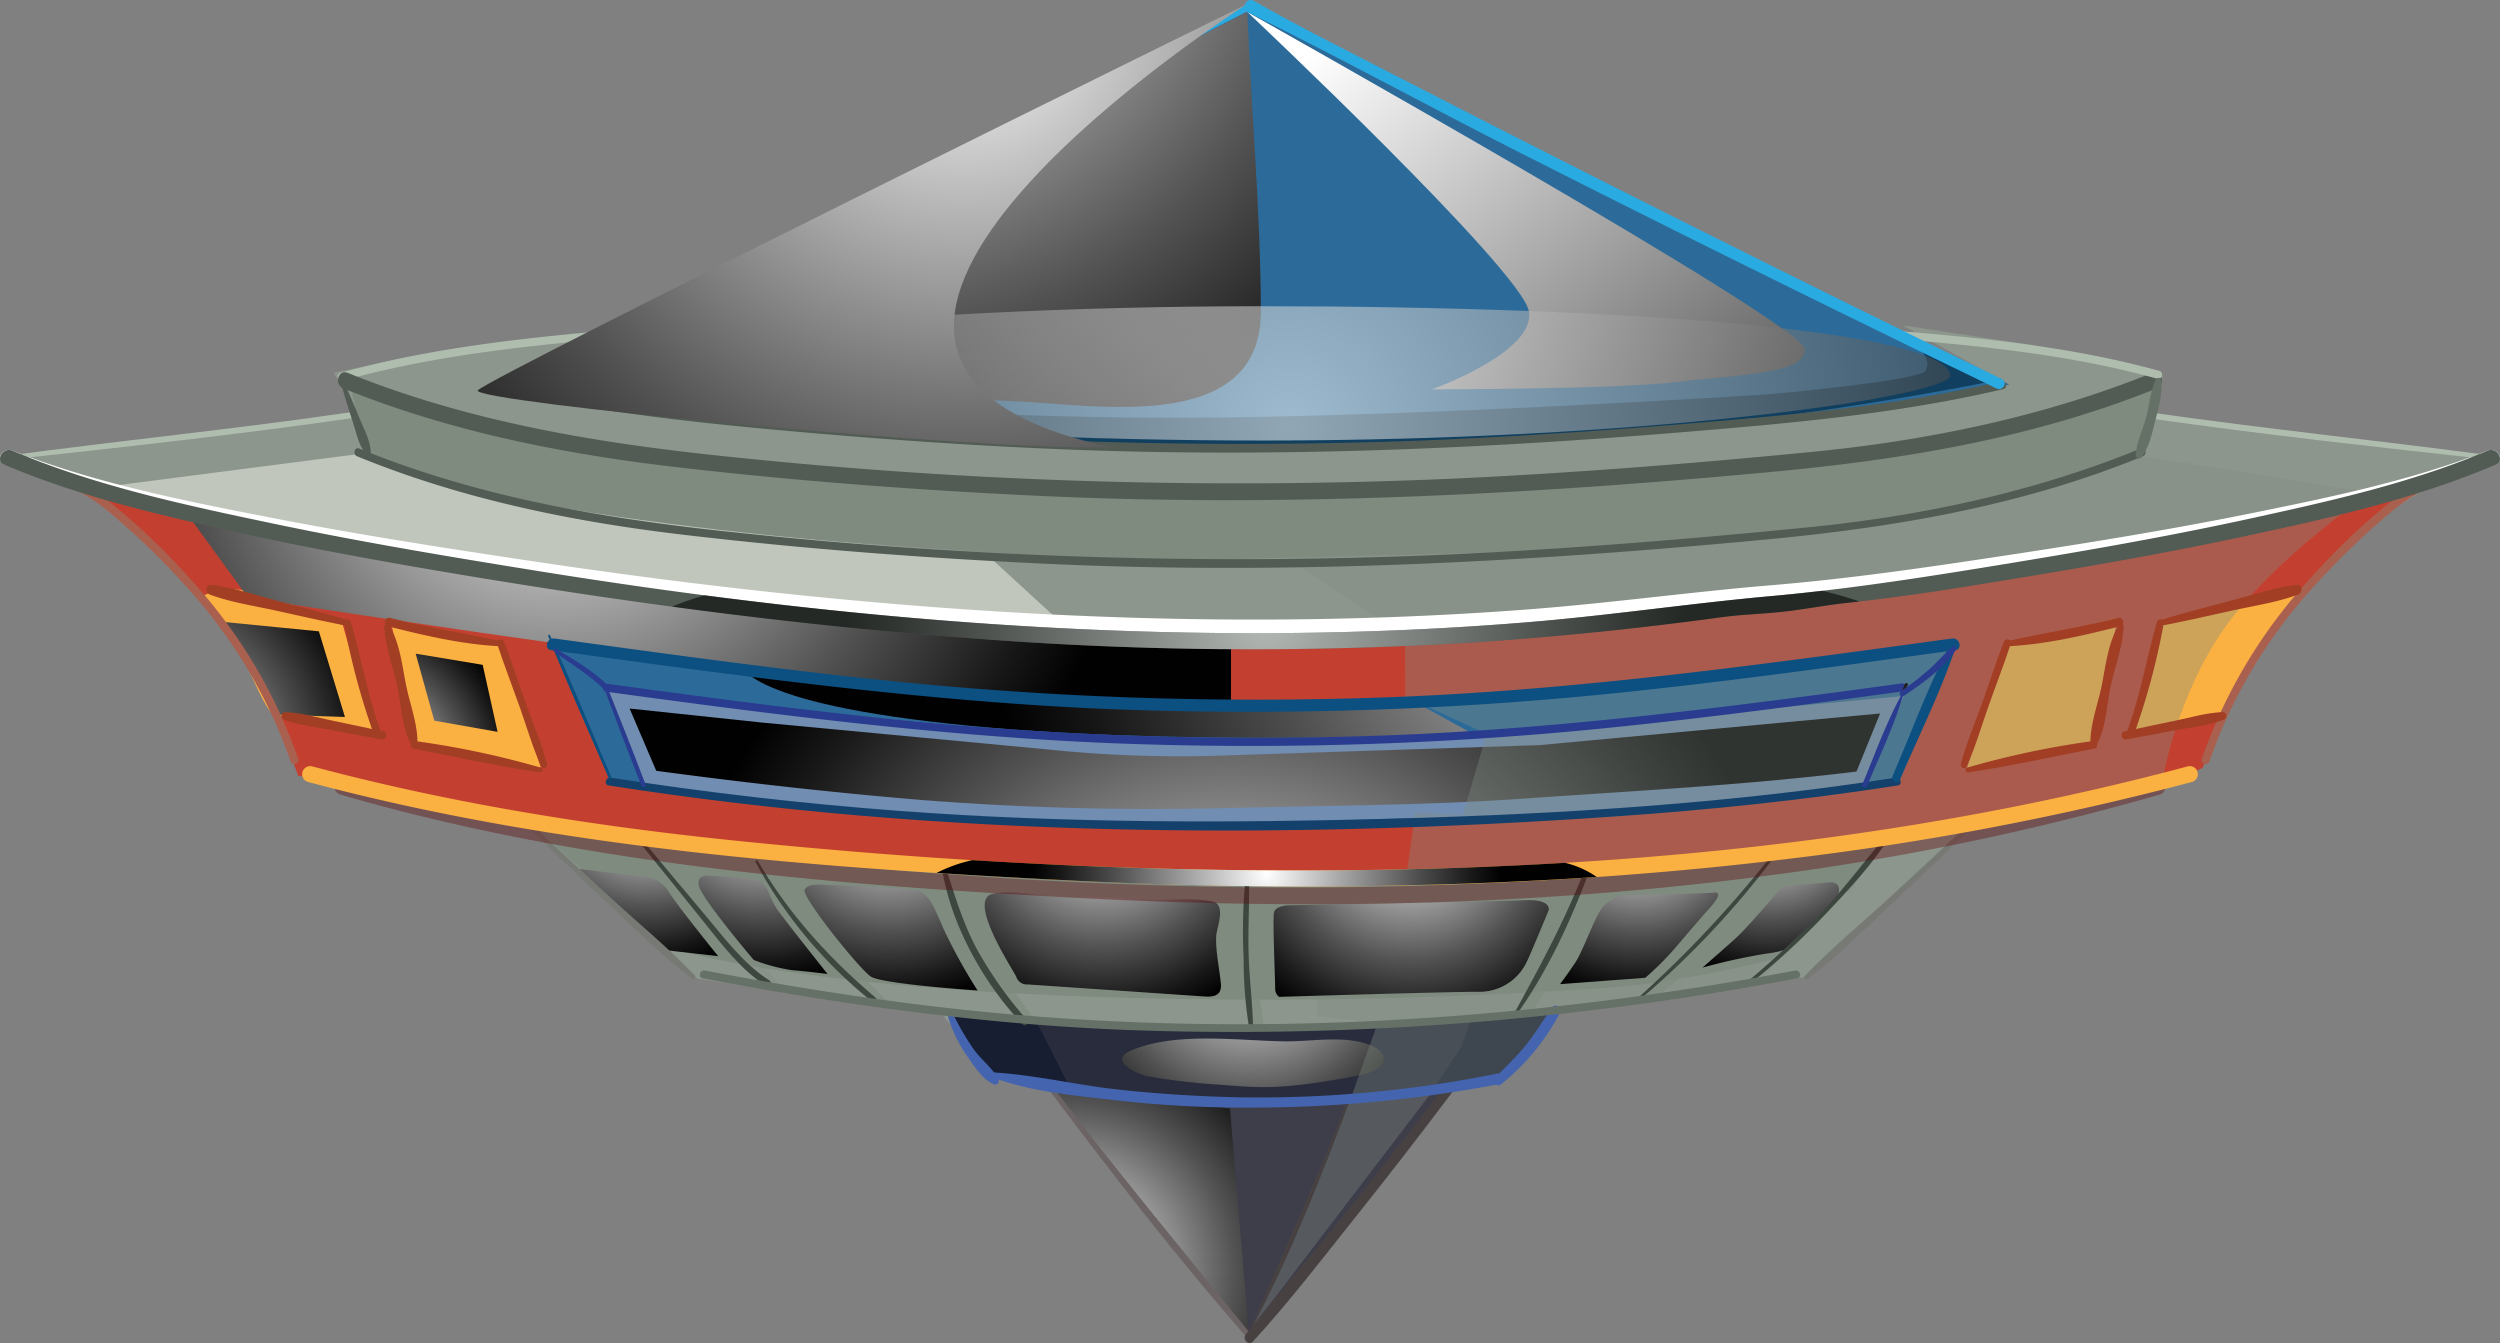 <svg xmlns="http://www.w3.org/2000/svg" xmlns:xlink="http://www.w3.org/1999/xlink" viewBox="0 0 490.358 263.444"><rect x="0" y="0" width="490.358" height="263.444" fill="#808080" stroke="none"/><defs><style>.a{isolation:isolate;}.b{fill:#9bae9b;}.b,.r{opacity:0.48;}.c{fill:#2c6b99;}.d{fill:#c34030;}.e{fill:#fbb042;}.aa,.ab,.ac,.ad,.av,.aw,.ay,.f,.j,.n,.o,.q,.t,.u,.v,.x,.y,.z{mix-blend-mode:color-dodge;}.f{fill:url(#a);}.g{fill:#103f5f;}.h,.p,.w{fill:#7f8b7f;}.i{fill:#718db1;}.j{fill:url(#b);}.k{fill:#171e32;}.l,.m{fill:#3e3e4b;}.m{opacity:0.46;}.n{fill:url(#c);}.o{fill:url(#d);}.p{opacity:0.37;}.au,.ax,.p,.s,.w{mix-blend-mode:multiply;}.q{fill:url(#e);}.r{fill:#f9fbed;}.s{fill:url(#f);}.t{fill:url(#g);}.u{fill:url(#h);}.v{fill:url(#i);}.w{opacity:0.64;}.x{fill:url(#j);}.y{fill:url(#k);}.z{fill:url(#l);}.aa{fill:url(#m);}.ab{fill:url(#n);}.ac{fill:url(#o);}.ad{fill:url(#p);}.ae{fill:#afbdae;}.af{fill:#29aae1;}.ag{fill:#a9604f;}.ah{fill:#fff;}.ai{fill:#525c54;}.aj{fill:#777a74;}.ak{fill:#6c6464;}.al{fill:#474142;}.am{fill:#657066;}.an{fill:#3d4740;}.ao{fill:#0c4f81;}.ap{fill:#2a3c90;}.aq{fill:#13416c;}.ar{fill:#a13e23;}.as{fill:#4464af;}.at{fill:#231f20;}.au{fill:#610c0e;opacity:0.39;}.av{fill:url(#q);}.aw{opacity:0.57;fill:url(#r);}.ax{opacity:0.54;fill:url(#s);}.ay{fill:url(#t);}</style><radialGradient id="a" cx="170.014" cy="-25.93" r="143.305" gradientUnits="userSpaceOnUse"><stop offset="0" stop-color="#fff"/><stop offset="0.283" stop-color="#b0b0b0"/><stop offset="0.635" stop-color="#525252"/><stop offset="0.882" stop-color="#181818"/><stop offset="1" stop-color="#010101"/></radialGradient><radialGradient id="b" cx="241.36" cy="210.867" r="114.412" xlink:href="#a"/><radialGradient id="c" cx="245.19" cy="186.356" r="45.74" xlink:href="#a"/><radialGradient id="d" cx="209.297" cy="249.148" r="52.198" xlink:href="#a"/><radialGradient id="e" cx="343.573" cy="101.002" r="151.533" xlink:href="#a"/><linearGradient id="f" x1="261.069" y1="6.262" x2="377.098" y2="142.183" gradientUnits="userSpaceOnUse"><stop offset="0.005" stop-color="#fff"/><stop offset="1" stop-color="#010101"/></linearGradient><radialGradient id="g" cx="28.691" cy="148.101" r="44.854" xlink:href="#a"/><radialGradient id="h" cx="71.398" cy="149.696" r="30.422" xlink:href="#a"/><radialGradient id="i" cx="109.281" cy="80.383" r="114.05" xlink:href="#a"/><radialGradient id="j" cx="216.059" cy="158.993" r="42.3" xlink:href="#a"/><radialGradient id="k" cx="174.595" cy="157.201" r="39.862" xlink:href="#a"/><radialGradient id="l" cx="149.529" cy="156.605" r="35.838" xlink:href="#a"/><radialGradient id="m" cx="126.617" cy="156.839" r="33.028" xlink:href="#a"/><radialGradient id="n" cx="276.497" cy="161.671" r="42.425" xlink:href="#a"/><radialGradient id="o" cx="321.325" cy="160.971" r="34.819" xlink:href="#a"/><radialGradient id="p" cx="347.177" cy="159.95" r="31.972" xlink:href="#a"/><radialGradient id="q" cx="248.44" cy="171.291" r="45.813" xlink:href="#a"/><radialGradient id="r" cx="248.268" cy="121.62" r="82.44" xlink:href="#a"/><radialGradient id="s" cx="252.763" cy="83.898" r="199.429" xlink:href="#a"/><radialGradient id="t" cx="188.553" cy="0.719" r="153.899" xlink:href="#a"/></defs><g class="a"><path class="b" d="M245.247,262.956l22.492-27.875,15.5-21.7,11.625-2.325,10.075-12.4L353.765,191.68s3.1-2.325,7.75-6.2,24.8-23.25,24.8-23.25l45.726-11.625s10.85-26.35,24.8-40.301a95.297,95.297,0,0,1,31.001-20.15l-65.876-8.525,2.325-7.75-25.576-6.2L373.14,63.803l20.925,11.625s-94.552,12.4-140.277,11.625-120.902-5.425-120.902-5.425L98.786,74.653l18.6-9.3-37.201,4.65L65.46,73.103l4.65,7.75-67.426,9.3,19.375,7.75s17.825,19.375,25.576,29.451,10.85,24.8,10.85,24.8l45.762,9.302,18.5,18.5,14,12,48,7,10,12,10.5,1.5Z"/><path class="c" d="M98.786,74.653,245.205,1.976,394.066,75.428S328.658,90.065,219.299,86.921C136.764,86.318,98.786,74.653,98.786,74.653Z"/><path class="d" d="M432.041,150.604s10.425-24.299,16.368-31.323S472.72,96.051,472.72,96.051s-57.266,14.046-94.543,18.368-81.037,9.725-81.037,9.725-69.152,2.161-103.728-1.081S94.006,110.638,94.006,110.638L16.21,94.43s19.449,16.207,27.553,27.553,14.722,30.171,14.722,30.171,53.349,10.347,86.845,13.589,87.52,7.023,87.52,7.023h59.427l79.416-8.644S424.318,154.915,432.041,150.604Z"/><path class="e" d="M450.76,116.616l-26.413,4.807-5.746,22.526,17.338-4.27s11.9-21.672,14.821-23.064Z"/><polygon class="e" points="393.53 126.772 385.831 150.575 410.048 146.105 415.404 121.188 393.53 126.772 393.53 126.772"/><path class="e" d="M53.743,140.167c-1.345-.26-4.707-8.459-5.396-9.66A98.361,98.361,0,0,0,39.465,117.09c7.953-4.749,20.028,3.122,27.774,5.497l6.067,21.362Z"/><polygon class="e" points="76.503 121.188 81.859 146.105 106.077 150.575 98.377 126.772 76.503 121.188 76.503 121.188"/><path class="c" d="M170.224,133.74c-.922-.005-1.843-.022-2.763-.09a49.13,49.13,0,0,0-6.396-.471,51.097,51.097,0,0,1-7.444-.414c-2.599-.248-5.18-.661-7.758-1.074-6.158-.986-12.639-1.533-18.655-3.129a62.517,62.517,0,0,0-17.205-2.147,1.02,1.02,0,0,0-.753.238c-.238.269-.133.685-.014,1.024a216.335,216.335,0,0,0,11.067,25.928c.311.615,6.313.82,7.207.948q3.748.536,7.482,1.162c2.082.349,4.059.168,6.15.32l9.645.701L180.83,158.922l30.741,2.236,15.075,1.096.049.004,78.664-2.694,67.275-6.545,10.33-26.128L282.73,137.473c-2.681-.023-5.117-.384-7.839-.23q-4.872.275-9.748.468-9.6.38-19.209.44-7.617.047-15.234-.106c-4.889-.099-10.278.306-15.1-.53-4.479-.777-9.197-.527-13.768-.754-4.998-.249-9.991-.654-14.948-1.347a124.035,124.035,0,0,0-13.728-1.648C172.18,133.738,171.202,133.746,170.224,133.74Z"/><path class="f" d="M147.066,76.03c16.93,1.472,33.955,2.025,50.934,2.61,15.755.543,49.376,7.082,49.311-17.601-.051-19.433-1.872-39.207-2.655-58.684l-53.743,27.19L149.186,50.655c-5.607,2.837-11.258,5.602-16.827,8.513-5.133,2.683-12.203,8.143-5.112,13.845C131.154,76.156,142.298,75.615,147.066,76.03Z"/><path class="g" d="M117.746,66.562s-4.19,5.525,3.695,8.153,61.761,7.227,108.41,7.227,116.951-4.599,116.951-4.599,29.566-2.628,30.88-4.599-1.314-4.599-1.314-4.599l16.31,6.238s-63.616,13.473-125.376,13.473-136.662-5.913-136.662-5.913L97.861,74.799l19.885-8.237Z"/><path class="h" d="M249.561,95.74l-75.558-1.314-49.934-3.942-44.021-9.855L68.201,73.133l3.411,15.759a264.772,264.772,0,0,0,68.883,15.39c38.765,3.285,81.472,5.913,81.472,5.913l75.558-1.971s44.678,0,73.587-5.913A464.533,464.533,0,0,0,420.01,89.723L422.85,74.38s-32.028,13.476-87.218,17.419-86.071,3.942-86.071,3.942Z"/><path class="h" d="M103.594,160.971l27.044,24.782s19.711,6.57,70.302,9.198a976.351,976.351,0,0,0,115.637-1.314c15.769-1.314,32.852-5.913,32.852-5.913l21.279-23.701s-58.073,7.275-94.867,7.932S149.035,166.7,149.035,166.7l-45.441-5.729Z"/><path class="i" d="M118.725,135.455l7.905,18.478s51.804,7.21,83.746,7.577,63.565-.958,63.565-.958l43.098-.427,49.215-6.027,7.156-17.594-71.614,6.649-77.835,2.57-74.164-6.976-31.071-3.293Z"/><path class="j" d="M128.719,151.189c17.074,2.293,34.21,4.232,51.378,5.667a576.69,576.69,0,0,0,61.92,1.605c19-.457,38.032-.499,56.886-1.821,21.774-1.526,43.575-2.653,65.235-5.306l4.632-11.388-66.697,6.193-.089.008-.09.003-36.91,1.219-26.429.873a250.906,250.906,0,0,1-32.697-1.208l-24.345-2.291-31.999-3.011-26.02-2.756Z"/><path class="k" d="M187.034,199.115l4.213,9.34s7,4,10.5,4,32,4,32,4l37.668-1.272,23.449-4.129,6.883-6.599,2.618-6.779s-46.089,4.869-62.089,4.369-55.242-2.931-55.242-2.931Z"/><path class="l" d="M245.644,262.067l38.74-48.736S270.236,216.7,248.34,216.195s-42.613-3.2-42.613-3.2l39.917,49.073Z"/><path class="m" d="M203.368,200.531l6.4,12.632s10.443,2.19,31.665,2.695,39.245-1.179,39.413-1.684,5.727-8.59,5.895-9.095,1.853-5.39,1.853-5.39S259.288,203.394,203.368,200.531Z"/><path class="n" d="M225.355,204.878a23.66,23.66,0,0,0-3.556,1.206c-4.502,1.96,1.142,4.575,3.331,5.017a129.07,129.07,0,0,0,14.867,1.707c2.385.195,4.773.391,7.166.418,6.527.074,12.997-1.104,19.418-2.278,6.047-1.105,6.758-4.99.386-6.521-4.878-1.171-10.342-.077-15.316-.173C243.711,204.101,233.515,202.779,225.355,204.878Z"/><polygon class="o" points="245 261.985 241.247 217.456 219.655 213.753 205.247 212.456 245 261.985 245 261.985"/><path class="p" d="M252.914,96.623V109.956L275.58,124.623l.064,12.008L291.58,143.956l-4.667,16-9.333-.667-1.738,12.667H259.58l-1.333,27.333,12,1.333-5.396,15.055-19.217,44.648,35.212-46.153,13.595-1.506L305.99,198.627l40.257-7.338,24.462-27.266,53.538-11.401s2.667-16,12-29.333,28.667-26.667,28.667-26.667L418.89,89.259l3.96-14.88s-33.27,10.91-69.937,14.91-100,7.333-100,7.333Z"/><path class="q" d="M144.914,129.289s24.504,4.275,56.919,7.471,73.811-.13,73.811-.13l13.27,7.326s-59.333,2.667-102.667-2-41.333-12.667-41.333-12.667Z"/><path class="r" d="M71.611,88.891l-49.96,6.462s73.025,18.256,137.286,24.098,51.848,5.112,51.848,5.112l-17.526-16.065S95.283,102.877,71.611,88.891Z"/><path class="s" d="M244.656,2.354s53.759,50.645,55.22,58.677S280.889,76.367,280.889,76.367s36.512,0,48.196-1.46,25.559-1.46,24.828-6.572S244.656,2.354,244.656,2.354Z"/><path class="p" d="M118.044,164.727l9.493,10.223s78.136,7.303,135.096,6.572A913.886,913.886,0,0,0,362.677,174.95l8.033-10.926S264.824,183.713,118.044,164.727Z"/><path class="t" d="M43.763,121.983l18.782,1.85,5.112,16.796-13.914-.461S48.061,126.876,43.763,121.983Z"/><polygon class="u" points="81.532 128.214 85.183 141.359 97.597 143.549 94.676 130.405 81.532 128.214"/><path class="v" d="M36.986,101.195l11.684,16.065s79.118,12.333,118.79,16.39,73.995,4.787,73.995,4.787V124.563s-70.104,0-119.03-8.033S36.986,101.195,36.986,101.195Z"/><path class="w" d="M325.448,195.029a119.354,119.354,0,0,0,17.71-16.463c8.73-9.977,9.479-12.223,9.479-12.223l-4.739,1.247s-7.733,10.476-14.717,17.211-11.724,10.975-11.724,10.975Z"/><path class="w" d="M301.003,197.773s7.234-11.724,10.227-17.211a41.356,41.356,0,0,0,3.991-10.476l-3.991.249s-3.991,10.726-7.234,16.463-6.735,11.724-6.735,11.724Z"/><path class="w" d="M247.873,173.078s-1.996,11.474-1.497,16.712,1.497,11.225,1.497,11.225h-1.996A99.839,99.839,0,0,1,244.381,185.8a78.401,78.401,0,0,1,.499-13.47Z"/><path class="w" d="M188.257,170.335a61.667,61.667,0,0,0,5.987,16.214,103.848,103.848,0,0,0,9.125,13.982L200.23,199.519a95.994,95.994,0,0,1-10.726-16.213c-4.24-8.481-4.739-13.47-4.739-13.47Z"/><path class="w" d="M147.1,166.843a102.126,102.126,0,0,0,11.973,17.211,152.857,152.857,0,0,0,13.22,12.971l2.744.249s-13.47-12.721-18.957-20.703-5.488-9.728-5.488-9.728Z"/><path class="p" d="M125.398,164.598l13.22,15.964,12.223,13.22,2.993.249s-13.47-15.216-18.708-22.2l-5.238-6.984Z"/><path class="x" d="M198.507,190.131c.376.64.667,1.135.817,1.424a2.209,2.209,0,0,0,2.329,1.537l34.572,2.361c1.098.075,2.428.036,2.993-.908a3.028,3.028,0,0,0,.218-1.847c-.272-2.913-1.025-6.119-.886-9.036.081-1.701,1.641-5.163.037-6.502a2.187,2.187,0,0,0-1.061-.385c-4.851-.83-9.46-.032-14.298-.455-4.75-.415-9.525-.249-14.287-.329-4.689-.079-9.386-1.537-14.084-.71C190.254,176.093,196.115,186.062,198.507,190.131Z"/><path class="y" d="M162.066,173.577s-3.741-.499-4.24.998,10.726,15.465,12.971,16.962,20.953,2.744,20.953,2.744a104.943,104.943,0,0,1-6.735-12.223c-2.245-5.238-2.993-6.984-5.737-7.483S162.066,173.577,162.066,173.577Z"/><path class="z" d="M139.866,171.831s-3.492-.748-2.744,1.996,10.726,14.467,10.726,14.467a34.73,34.73,0,0,0,7.483,1.996c2.993.249,6.984.748,6.984.748s-7.733-9.728-9.728-12.472-1.746-5.488-4.49-5.987S139.866,171.831,139.866,171.831Z"/><path class="aa" d="M112.677,170.335l14.467,1.746a6.246,6.246,0,0,1,3.991,2.744c1.247,2.245,9.728,12.721,9.728,12.721l-10.975-1.247S113.425,171.083,112.677,170.335Z"/><path class="ab" d="M252.862,177.568s-2.744,0-2.993,1.497.249,13.47.249,14.717a2.084,2.084,0,0,0,.748,1.746s32.926-.998,39.162-.998a10.215,10.215,0,0,0,9.479-5.987c.748-1.497,4.24-9.978,4.24-9.978s.748-2.245-4.739-1.996S252.862,177.568,252.862,177.568Z"/><path class="ac" d="M318.464,175.573a7.589,7.589,0,0,0-4.24,2.494c-1.497,1.996-3.742,8.481-5.238,10.726s-2.993,4.24-2.993,4.24l16.712-1.247a58.29,58.29,0,0,0,5.987-5.987c2.744-3.243,5.987-6.984,5.987-6.984s3.991-3.991,1.497-3.742S318.464,175.573,318.464,175.573Z"/><path class="ad" d="M349.644,173.827s-6.735,7.982-9.229,10.227-6.485,5.737-6.485,5.737a120.345,120.345,0,0,1,12.472-2.744c4.24-.499,4.989-1.497,4.989-1.497l8.98-9.479s1.497-3.243-1.746-2.993S349.644,173.827,349.644,173.827Z"/><path class="ae" d="M67.238,74.659C83.73,70.084,100.74,68.085,117.746,66.562c1.008-.09,1.017-1.676,0-1.585-17.143,1.535-34.303,3.541-50.929,8.154a.793.793,0,0,0,.421,1.528Z"/><path class="af" d="M97.916,76.019q59.432-28.77,118.19-58.921C225.891,12.052,235.591,6.839,245.384,1.809c.72-.37.078-1.485-.637-1.09-37.411,20.656-76.046,39.33-114.363,58.228Q113.906,67.073,97.385,75.11c-.609.296-.076,1.203.531.909Z"/><path class="ag" d="M58.506,148.892a101.07,101.07,0,0,0-21.381-35.538A131,131,0,0,0,21.785,98.693a32.414,32.414,0,0,0-11.885-6.246,4.767,4.767,0,0,1,2.168,2.367,36.16,36.16,0,0,1,10.342,6.479,149.134,149.134,0,0,1,14.268,13.93,98.546,98.546,0,0,1,20.3,34.09C57.301,150.275,58.832,149.863,58.506,148.892Z"/><path class="ah" d="M.832,90.918c14.39,5.682,29.85,9.034,45.08,12.168,15.564,3.202,31.264,5.795,46.991,8.202,32.007,4.899,63.947,8.809,96.308,11.06a760.064,760.064,0,0,0,99.499.872q24.533-1.506,48.912-4.591c4.043-.506,8.128-.593,12.174-1.008,4.11-.422,8.185-1.174,12.305-1.581,7.877-.779,15.634-1.794,23.459-2.959,17.73-2.642,35.453-5.372,53.025-8.817,17.179-3.368,34.737-6.947,50.939-13.344,1.87-.739.257-3.267-1.6-2.533-14.661,5.789-30.558,9.084-46.081,12.231-15.379,3.118-30.886,5.655-46.418,8.024-15.894,2.424-31.864,4.804-47.908,6.138-15.889,1.321-31.685,3.515-47.601,4.734-64.892,4.969-130.122.297-194.279-9.261C88.303,107.668,70.974,105,53.786,101.662,36.515,98.308,18.719,94.815,2.432,88.385c-1.855-.733-3.472,1.794-1.6,2.533Z"/><path class="ae" d="M1.632,90.172c22.68-2.493,45.423-4.965,68.005-8.24.754-.109.434-1.255-.316-1.146C46.82,84.066,24.173,86.363,1.632,89.355c-.51.068-.527.875,0,.817Z"/><path class="ai" d="M70.05,89.502c20.482,8.393,42.188,12.824,64.105,15.4,23.508,2.763,47.182,4.56,70.824,5.668,47.516,2.228,95.101-.328,142.411-4.849,24.939-2.384,49.625-6.674,72.919-16.219.931-.382.523-1.915-.421-1.528-20.658,8.465-42.805,13.216-64.979,15.428-23.478,2.342-47.005,4.249-70.576,5.356a931.684,931.684,0,0,1-139.67-4.281c-25.354-2.623-50.483-6.788-74.192-16.503-.943-.386-1.354,1.146-.421,1.528Z"/><path class="ai" d="M67.358,76.189c21.045,8.503,43.311,12.905,65.787,15.494,23.608,2.719,47.373,4.49,71.11,5.596,47.877,2.23,95.826-.278,143.505-4.741,25.714-2.407,51.172-6.624,75.24-16.349,1.867-.754,1.051-3.822-.843-3.056-21.311,8.61-44.064,13.287-66.888,15.517-23.454,2.292-46.954,4.157-70.496,5.245a958.107,958.107,0,0,1-141.174-4.25c-25.749-2.616-51.278-6.766-75.399-16.512-1.891-.764-2.713,2.301-.843,3.056Z"/><path class="ai" d="M97.439,76.328c18.414,4.318,37.212,6.397,56.022,8.097,19.392,1.753,38.856,3.122,58.315,3.831,39.107,1.426,78.259-.209,117.242-3.404,21.462-1.759,42.887-3.597,63.899-8.524.993-.233.572-1.761-.421-1.528-19.05,4.467-38.404,6.329-57.86,7.996-19.289,1.653-38.611,2.949-57.957,3.691a953.917,953.917,0,0,1-114.577-2.905c-21.542-1.763-43.161-3.84-64.242-8.783-.992-.233-1.415,1.295-.421,1.528Z"/><path class="ae" d="M372.527,66.52c17.024,1.427,34.082,3.183,50.593,7.758a.793.793,0,0,0,.421-1.528c-16.645-4.612-33.854-6.376-51.015-7.815-1.016-.085-1.011,1.5,0,1.585Z"/><path class="aj" d="M102.929,161.637c5.492,5.317,10.987,10.633,16.58,15.844,5.295,4.933,10.497,10.156,16.27,14.531.397.301.84-.333.518-.671-5.116-5.363-10.941-10.111-16.392-15.132-5.473-5.041-10.936-10.092-16.31-15.238-.437-.419-1.102.243-.665.665Z"/><path class="ak" d="M204.639,212.287c12.908,17.176,26.094,34.354,40.304,50.481.427.485,1.095-.214.7-.7-13.536-16.663-27.226-33.13-40.181-50.262-.365-.483-1.193-.011-.823.481Z"/><path class="af" d="M392.677,74.383q-59.136-28.808-117.65-58.887c-9.721-5.028-19.596-9.888-29.097-15.323-1.423-.814-2.722,1.465-1.275,2.181,18.069,8.94,35.788,18.642,53.777,27.753q30.023,15.206,60.232,30.039,16.446,8.087,32.95,16.054c1.213.586,2.282-1.223,1.062-1.817Z"/><path class="ag" d="M482.613,91.995c-5.148.805-9.902,3.411-14.04,6.698a131.195,131.195,0,0,0-15.339,14.661,101.073,101.073,0,0,0-21.381,35.538c-.326.969,1.204,1.385,1.528.421a98.545,98.545,0,0,1,20.3-34.09,153.487,153.487,0,0,1,13.876-13.589c4.131-3.592,8.84-6.675,14.09-7.824A5.395,5.395,0,0,1,482.613,91.995Z"/><path class="ae" d="M488.726,89.355c-22.165-2.946-44.424-5.237-66.558-8.404-.748-.107-1.071,1.039-.316,1.146,22.216,3.162,44.57,5.628,66.874,8.075.527.058.51-.749,0-.817Z"/><path class="aj" d="M386.764,160.971c-5.374,5.146-10.837,10.197-16.31,15.238-5.451,5.02-11.276,9.769-16.392,15.132-.319.335.116.975.518.671,5.774-4.375,10.976-9.598,16.27-14.531,5.593-5.211,11.088-10.526,16.58-15.844.436-.422-.228-1.084-.665-.665Z"/><path class="al" d="M283.148,213.336q-9.549,12.519-19.39,24.812c-6.366,7.927-13.144,15.557-19.393,23.569-.761.976.516,2.365,1.401,1.401,7.127-7.77,13.611-16.256,20.185-24.494q9.598-12.027,18.844-24.326c.739-.984-.913-1.924-1.646-.962Z"/><path class="ai" d="M66.897,75.306c.747,2.426,1.427,4.856,2.242,7.271.701,2.076,1.128,4.569,2.472,6.314.325.422,1.135.354,1.107-.3-.101-2.353-1.481-4.702-2.34-6.882-.892-2.263-1.9-4.442-2.848-6.67-.154-.363-.748-.104-.634.267Z"/><path class="am" d="M422.85,74.38c-1.056,2.302-1.24,4.992-1.888,7.442-.649,2.453-1.913,4.91-2.072,7.438a.662.662,0,0,0,1.12.464c1.601-2.046,2.144-4.911,2.776-7.399.635-2.501,1.455-5.232,1.082-7.812A.562.562,0,0,0,422.85,74.38Z"/><path class="al" d="M245.635,260.326c7.554-14.248,13.549-29.571,19.217-44.648.114-.302-.371-.433-.484-.133-5.701,15.184-12.493,29.802-18.931,44.666-.057.132.127.249.198.116Z"/><path class="an" d="M321.95,195.809a171.056,171.056,0,0,0,26.137-27.835c.235-.306-.286-.606-.518-.303A222.41,222.41,0,0,1,321.591,195.45c-.243.225.112.564.359.359Z"/><path class="ao" d="M108.115,127.53c35.888,4.912,71.796,9.9,108.019,11.492A704.202,704.202,0,0,0,323.99,135.193c19.883-2.185,39.695-4.951,59.51-7.663,1.509-.206.867-2.497-.632-2.292-35.619,4.875-71.271,9.857-107.225,11.393A706.073,706.073,0,0,1,170.23,133.097c-20.546-2.201-41.013-5.058-61.483-7.859-1.496-.205-2.143,2.085-.632,2.292Z"/><path class="ap" d="M118.838,135.668c32.926,4.501,65.901,8.734,99.132,10.102a693.754,693.754,0,0,0,99.781-3.241c18.597-1.92,37.128-4.413,55.649-6.946,1.006-.138.578-1.665-.421-1.528-33.153,4.534-66.358,8.822-99.822,10.139a696.035,696.035,0,0,1-97.197-3.039c-18.95-1.91-37.831-4.436-56.7-7.016-.997-.136-1.429,1.39-.421,1.528Z"/><path class="aq" d="M119.38,154.06c65.247,10.223,131.873,10.619,197.658,6.066,18.473-1.279,36.901-3.204,55.198-6.066,1.005-.157.578-1.685-.421-1.528-32.381,5.065-65.139,7.105-97.875,8.021-32.58.912-65.149.923-97.668-1.512q-28.354-2.124-56.471-6.509c-.998-.156-1.427,1.371-.421,1.528Z"/><path class="ao" d="M107.518,124.74c3.745,9.422,7.941,18.685,11.934,28.005.138.321.608.044.47-.275-3.997-9.292-7.812-18.694-12.054-27.877-.09-.195-.431-.055-.351.148Z"/><path class="ao" d="M382.688,126.093c-4.435,8.319-7.727,17.447-11.465,26.101-.413.957,1,1.788,1.411.825,3.725-8.731,8.11-17.476,11.106-26.482a.578.578,0,0,0-1.052-.444Z"/><path class="ar" d="M393.038,125.894c-1.512,3.957-2.818,8.008-4.247,11.998-1.419,3.961-3.142,7.939-4.183,12.016-.163.637.806,1.107,1.103.465,1.708-3.696,2.85-7.705,4.205-11.543,1.478-4.188,3.095-8.344,4.483-12.56.288-.875-1.042-1.209-1.361-.375Z"/><path class="ar" d="M386.082,151.489c8.247-1.217,16.508-3.068,24.698-4.649.973-.188.545-1.614-.405-1.468a171.285,171.285,0,0,0-24.545,5.204.474.474,0,0,0,.252.913Z"/><path class="ar" d="M393.53,126.772c7.518-.318,15.059-2.1,22.328-3.937a.855.855,0,0,0-.454-1.647c-7.277,1.889-14.681,2.992-22.003,4.636a.485.485,0,0,0,.128.949Z"/><path class="ar" d="M415.602,122.642c-2.13,3.33-2.607,8.159-3.397,11.99-.738,3.576-2.369,7.85-2.157,11.473a.534.534,0,0,0,.986.267c1.963-3.02,2.161-7.781,2.853-11.277.787-3.97,2.487-8.19,2.649-12.201a.505.505,0,0,0-.934-.253Z"/><path class="ar" d="M418.601,143.949a135.749,135.749,0,0,0,5.788-21.616.678.678,0,0,0-1.307-.36c-2.061,7.204-3.267,14.534-5.914,21.581-.337.897,1.097,1.281,1.433.395Z"/><path class="ar" d="M424.668,122.587c4.381-.855,8.734-1.854,13.093-2.815,4.287-.945,8.884-1.623,12.999-3.156.943-.351.915-2.059-.259-1.915-4.261.52-8.521,1.948-12.666,3.051-4.501,1.199-9.017,2.36-13.487,3.671a.604.604,0,0,0,.321,1.164Z"/><path class="ar" d="M417.132,145.013c3.185-.575,6.365-1.16,9.543-1.776,3.115-.604,6.501-.921,9.469-2.044.764-.289.724-1.543-.205-1.514-3.066.096-6.164,1.04-9.162,1.655q-5.044,1.034-10.07,2.139c-1.013.222-.575,1.72.425,1.54Z"/><path class="ar" d="M97.508,126.27c1.388,4.216,3.005,8.372,4.483,12.56,1.354,3.837,2.497,7.849,4.205,11.543.294.636,1.267.178,1.103-.465-1.04-4.076-2.764-8.056-4.183-12.016-1.429-3.99-2.735-8.041-4.247-11.998-.318-.832-1.65-.501-1.361.375Z"/><path class="ar" d="M106.077,150.575a171.272,171.272,0,0,0-24.545-5.204c-.949-.146-1.38,1.28-.405,1.468,8.19,1.581,16.451,3.432,24.698,4.649a.474.474,0,0,0,.252-.913Z"/><path class="ar" d="M98.505,125.824c-7.322-1.644-14.726-2.747-22.003-4.636a.855.855,0,0,0-.454,1.647c7.27,1.838,14.811,3.619,22.328,3.937a.485.485,0,0,0,.128-.949Z"/><path class="ar" d="M75.371,122.895c.162,4.004,1.864,8.242,2.649,12.201.698,3.521.882,8.245,2.853,11.277a.534.534,0,0,0,.986-.267c.211-3.61-1.424-7.919-2.157-11.473-.794-3.85-1.262-8.651-3.397-11.99a.505.505,0,0,0-.934.253Z"/><path class="ar" d="M74.739,143.554c-2.647-7.046-3.853-14.378-5.914-21.581a.678.678,0,0,0-1.307.36,135.746,135.746,0,0,0,5.788,21.616c.335.885,1.77.503,1.433-.395Z"/><path class="ar" d="M67.56,121.423c-4.47-1.31-8.986-2.472-13.487-3.671-4.15-1.105-8.402-2.53-12.666-3.051-1.164-.142-1.212,1.56-.259,1.915,4.118,1.534,8.709,2.211,12.999,3.156,4.359.961,8.712,1.96,13.093,2.815a.604.604,0,0,0,.321-1.164Z"/><path class="ar" d="M75.2,143.473q-5.03-1.1-10.07-2.139c-3.001-.615-6.095-1.559-9.162-1.655-.921-.029-.976,1.222-.205,1.514,2.968,1.124,6.354,1.44,9.469,2.044,3.178.616,6.358,1.201,9.543,1.776.998.18,1.439-1.318.425-1.54Z"/><path class="an" d="M148.193,169.099a89.396,89.396,0,0,0,22.811,27.315c.516.4,1.255-.295.735-.735-9.113-7.724-17.081-16.46-23.108-26.836a.254.254,0,0,0-.438.256Z"/><path class="as" d="M185.993,199.554a26.947,26.947,0,0,0,3.618,7.461c1.338,1.944,3.059,4.687,5.266,5.634a.7.7,0,0,0,.949-.949c-1.102-2.183-3.45-3.905-4.878-5.938a54.581,54.581,0,0,1-3.914-6.648.572.572,0,0,0-1.041.439Z"/><path class="as" d="M294.442,212.668A44.275,44.275,0,0,0,305.99,198.627a.942.942,0,0,0-1.625-.95c-1.761,2.545-3.316,5.162-5.288,7.564-1.815,2.21-3.861,4.163-5.878,6.183-.818.819.381,1.937,1.243,1.243Z"/><path class="an" d="M343.186,193.01a144.597,144.597,0,0,0,15.09-13.94c4.411-4.653,9.026-9.59,12.434-15.046.183-.293-.253-.644-.486-.375-4.378,5.034-8.287,10.405-12.886,15.267a187.381,187.381,0,0,1-14.597,13.647c-.313.268.134.694.447.447Z"/><path class="an" d="M125.152,164.89q6.551,8.027,13.035,16.11c3.603,4.514,7.147,9.206,12.063,12.37.678.437,1.307-.646.631-1.08-5.156-3.307-8.818-8.36-12.718-12.982q-6.28-7.44-12.495-14.935c-.301-.363-.811.156-.516.516Z"/><path class="an" d="M297.74,198.636c5.882-8.357,10.414-18.12,13.956-27.681.215-.58-.699-.816-.919-.254-3.795,9.682-8.543,18.555-13.549,27.634a.297.297,0,0,0,.513.3Z"/><path class="an" d="M184.692,169.814c1.572,11.164,8.183,23.063,15.921,31.129.548.571,1.357-.27.858-.858a77.942,77.942,0,0,1-10.006-14.18c-2.751-5.237-4.32-10.684-6.116-16.272a.341.341,0,0,0-.657.181Z"/><path class="an" d="M244.246,172.917a104.726,104.726,0,0,0-.317,14.92,83.075,83.075,0,0,0,1.072,13.749c.086.435.773.331.766-.104-.073-4.751-.718-9.508-.858-14.267-.14-4.772.151-9.532.092-14.298a.378.378,0,0,0-.755,0Z"/><path class="ap" d="M118.71,135.589c2.343,6.197,4.643,12.421,7.121,18.565.196.485.988.286.8-.221-2.31-6.214-4.806-12.367-7.252-18.528-.162-.408-.828-.236-.668.184Z"/><path class="ap" d="M366.253,154.099c2.44-5.857,5.301-11.829,7.084-17.919a.143.143,0,0,0-.26-.11c-3.089,5.596-5.32,11.863-7.779,17.766-.245.588.713.844.955.263Z"/><path class="at" d="M373.406,136.144a1.538,1.538,0,0,0-.081-.703.137.137,0,0,0-.235,0,1.54,1.54,0,0,0-.081.703.198.198,0,0,0,.396,0Z"/><path class="at" d="M373.45,135.647q.366-.605.733-1.21c.234-.387-.407-.693-.588-.248q-.265.648-.529,1.296c-.092.226.265.359.385.162Z"/><path class="ap" d="M108.75,127.834c3.345,2.492,7.039,4.629,9.975,7.62.486.495,1.25-.268.762-.762-2.998-3.035-6.774-5.242-10.418-7.404-.358-.213-.636.308-.319.545Z"/><path class="ap" d="M373.409,136.504c3.627-2.429,7.824-5.387,10.254-9.073.297-.451-.334-.843-.7-.54-1.63,1.347-3.015,3.015-4.604,4.423a53.886,53.886,0,0,1-5.5,4.249c-.576.391-.036,1.333.55.941Z"/><path class="au" d="M66.738,155.847c46.624,13.547,94.918,17.576,142.947,20.192,46.018,2.507,92.305,1.685,138.069-4.436A516.232,516.232,0,0,0,423.62,155.847c1.901-.553,1.094-3.762-.814-3.207-44.32,12.896-90.115,18.985-135.906,20.8-46.355,1.837-93.114-.378-139.247-5.512-26.998-3.005-53.862-7.664-80.102-15.288-1.905-.553-2.717,2.654-.814,3.207Z"/><path class="e" d="M60.377,153.367c48.287,12.911,98.302,16.751,148.044,19.244,47.658,2.389,95.596,1.606,142.991-4.228a575.337,575.337,0,0,0,78.57-15.016,1.586,1.586,0,0,0-.843-3.056c-45.9,12.29-93.328,18.094-140.752,19.823-48.007,1.751-96.434-.36-144.211-5.253-27.961-2.864-55.783-7.304-82.957-14.57a1.586,1.586,0,0,0-.843,3.056Z"/><path class="am" d="M137.847,191.895c27.645,5.235,55.611,9.102,83.751,10.147a576.429,576.429,0,0,0,83.991-3.126q23.591-2.581,46.922-7.021c1.001-.189.577-1.717-.421-1.528-54.509,10.308-110.825,13.613-166.024,7.366-16.025-1.813-31.954-4.366-47.797-7.366-.997-.189-1.424,1.338-.421,1.528Z"/><path class="ai" d="M.832,91.132c14.39,6.138,29.85,9.76,45.08,13.145,15.564,3.46,31.264,6.26,46.991,8.861,32.007,5.293,63.947,9.517,96.308,11.948a703.697,703.697,0,0,0,99.499.942q24.533-1.627,48.912-4.96c4.043-.547,8.128-.64,12.174-1.089,4.11-.456,8.185-1.268,12.305-1.708,7.877-.842,15.634-1.938,23.459-3.197,17.73-2.854,35.453-5.804,53.025-9.526,17.179-3.639,34.737-7.505,50.939-14.417,1.87-.798.257-3.529-1.6-2.737-14.661,6.254-30.558,9.814-46.081,13.214-15.379,3.368-30.886,6.11-46.418,8.669-15.894,2.619-31.864,5.19-47.908,6.632-15.889,1.427-31.685,3.797-47.601,5.114-64.892,5.368-130.122.321-194.279-10.005-17.336-2.79-34.665-5.673-51.853-9.279C36.515,99.115,18.719,95.343,2.432,88.395.577,87.604-1.04,90.333.832,91.132Z"/><path class="av" d="M313.179,172.012a18.013,18.013,0,0,0-6.223-2.773q-9.281.555-18.569.895c-32.478,1.185-65.147.596-97.677-1.42a29.592,29.592,0,0,0-7.008,2.506q12.361.782,24.718,1.391A885.643,885.643,0,0,0,313.179,172.012Z"/><path class="as" d="M194.945,211.418c7.51,2.766,16.192,3.514,24.106,4.418a222.731,222.731,0,0,0,25.443,1.412,261.195,261.195,0,0,0,49.757-4.639c1.328-.258.766-2.29-.559-2.03a237.122,237.122,0,0,1-49.804,4.666q-12.143-.22-24.232-1.494c-8.18-.861-16.377-2.883-24.568-3.381-.635-.039-.672.85-.141,1.046Z"/><path class="aw" d="M357.448,115.871c-3.307.385-6.616.74-9.929,1.038-15.889,1.427-31.685,3.797-47.601,5.114-53.922,4.461-108.077,1.725-161.656-5.25a52.117,52.117,0,0,0-6.439,2.214c19.05,2.562,38.144,4.653,57.389,6.099a703.682,703.682,0,0,0,99.499.942q24.533-1.627,48.912-4.96c4.043-.547,8.128-.64,12.174-1.089,4.11-.456,8.185-1.268,12.305-1.708.873-.093,1.741-.201,2.611-.3C362.646,117.245,360.214,116.544,357.448,115.871Z"/><path class="ax" d="M382.592,73.863c-3.136,4.39-61.272,12.544-134.533,12.544S124.188,79.507,104.745,76.371c0-8.833,69.112-16.307,142.373-16.307S382.592,65.03,382.592,73.863Z"/><path class="ay" d="M244.746.719S95.216,74.336,93.728,76.567s98.178,11.9,124.21,11.156C135.38,69.873,244.746.719,244.746.719Z"/></g></svg>